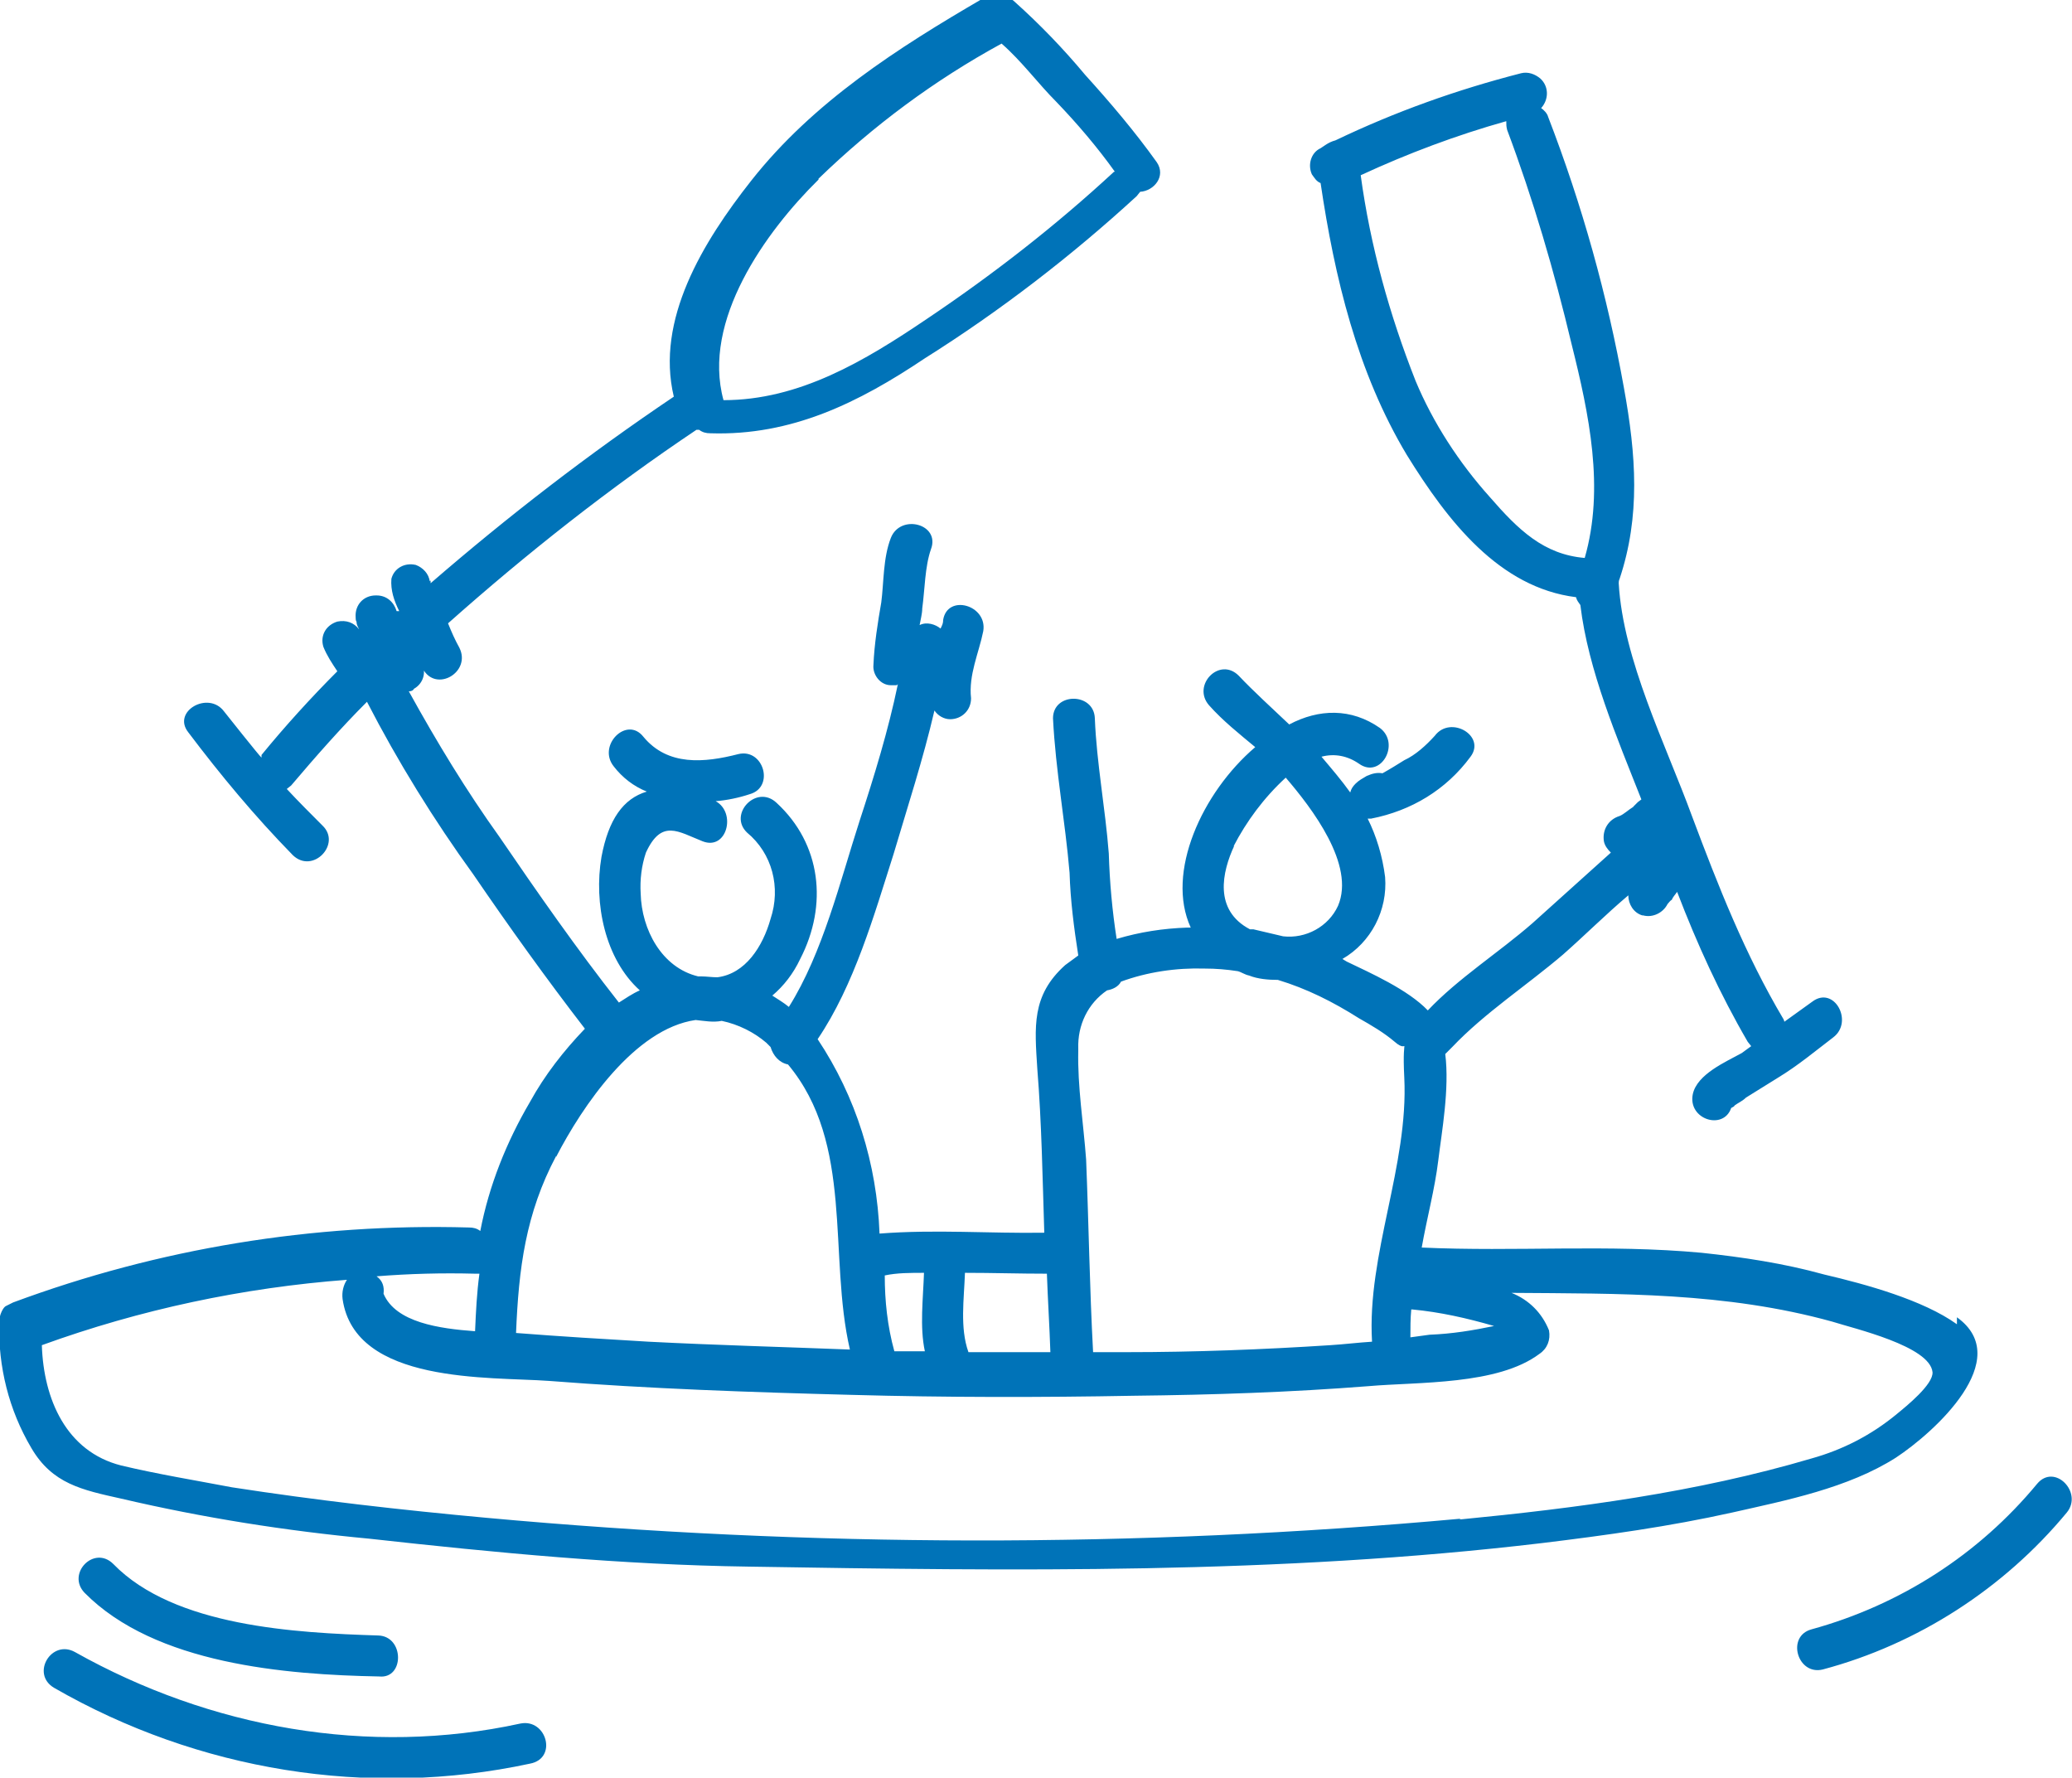 <?xml version="1.0" encoding="UTF-8"?>
<svg id="Vrstva_1" data-name="Vrstva 1" xmlns="http://www.w3.org/2000/svg" version="1.1" viewBox="0 0 237.7 203.9">
  <defs>
    <style>
      .cls-1 {
        fill: #0073b8;
        stroke-width: 0px;
      }
    </style>
  </defs>
  <path class="cls-1" d="M59.7,197.7c-17.4,3.8-35.6.5-51.1-8.2-2.7-1.5-5.1,2.5-2.4,4.1,16.5,9.5,36,12.7,54.6,8.7,3.2-.6,1.9-5.2-1.1-4.6h0ZM43.4,187.6c-9.4-.3-23.4-1-30.4-8.2-2.2-2.2-5.4,1.1-3.3,3.3,8.1,8.2,23.1,9.4,33.8,9.6,2.9.3,2.9-4.6-.1-4.7h0ZM233.7,170.2c-6.7,8.1-15.7,13.9-25.9,16.7-2.9.8-1.6,5.3,1.3,4.6,10.9-2.9,20.8-9.3,28-18,1.9-2.3-1.4-5.7-3.4-3.3h0ZM224.5,151.9c-3.9-2.8-10.5-4.6-15.2-5.7-4.7-1.3-9.4-2-14.1-2.5-10.8-1-21.3-.1-32.1-.6.6-3.4,1.5-6.7,1.9-10s1.3-8.2.8-12.2l.8-.8c3.7-3.9,8.6-7.1,12.7-10.6,2.5-2.2,4.9-4.6,7.5-6.8,0,1,.6,2,1.6,2.3h.1c1.1.3,2.3-.3,2.8-1.3.1-.1.3-.4.5-.5.1-.3.4-.6.6-.9,2.3,6,4.9,11.7,8.1,17.2.1.1.3.4.4.5l-1.1.8c-1.8,1-5.1,2.4-5.6,4.7-.6,2.9,3.5,4.2,4.4,1.6.1-.1.3-.1.4-.3.4-.3.9-.5,1.3-.9,1.3-.8,2.4-1.5,3.7-2.3,2.3-1.4,4.2-3,6.3-4.6,2.4-1.8.1-6-2.4-4.1l-3.2,2.3c0-.1-.1-.3-.1-.3-4.4-7.4-7.5-15.3-10.5-23.3-3-8.2-7.9-17.9-8.4-26.7,0-.1,0-.3.1-.5,2.4-7.2,1.9-14.2.5-21.9-1.9-10.6-4.8-21-8.7-31.1-.1-.4-.5-.8-.8-1,.9-1,.9-2.5-.1-3.4-.6-.5-1.4-.8-2.2-.6-7.4,1.9-14.4,4.4-21.3,7.7-.4.1-.8.3-1.1.5l-.6.4c-1.1.5-1.5,1.9-1,3,.3.4.5.8,1,1,1.6,10.8,4.2,21.7,9.9,31.2,4.7,7.6,10.6,15.2,19.4,16.3.1.4.3.6.5.9.9,7.5,4.2,15.2,7,22.3l-.4.3-.5.5c-.3.3,0,0,0,.1h-.1c-.5.3-1,.8-1.5,1-1.3.4-2,1.6-1.8,2.9.1.5.4.9.8,1.3-3,2.7-6,5.4-9,8.1-3.9,3.4-8.5,6.3-12,10-2.3-2.4-6.6-4.3-9.3-5.6l-.5-.3c3.3-1.9,5.2-5.6,4.9-9.4-.3-2.4-1-4.7-2-6.7h.4c4.6-.9,8.6-3.3,11.4-7.1,1.8-2.4-2.3-4.8-4.1-2.4-1,1.1-2.2,2.2-3.5,2.8-.8.5-1.6,1-2.5,1.5-.6-.1-1.1,0-1.8.3-.5.3-.9.5-1.3.9-.3.3-.5.6-.6,1-1-1.4-2.2-2.8-3.3-4.1,1.5-.4,3-.1,4.3.8,2.5,1.8,4.8-2.3,2.4-4.1-3.3-2.3-7-2.2-10.4-.4-2-1.9-4.1-3.8-5.8-5.6-2.2-2.2-5.4,1.1-3.4,3.4,1.6,1.8,3.5,3.3,5.3,4.8-6.1,5.2-10.3,14.4-7.4,20.7h-.4c-2.8.1-5.4.5-8.1,1.3-.5-3.2-.8-6.5-.9-9.8-.4-5.2-1.4-10.4-1.6-15.5-.1-3-4.8-3-4.8,0,.3,6,1.4,11.8,1.9,17.7.1,3.2.5,6.3,1,9.5l-1.5,1.1c-3.9,3.5-3.5,7.1-3.2,11.9.5,6.2.6,12.5.8,18.8-6.3.1-12.5-.4-18.9.1-.3-8-2.7-15.7-7.1-22.3,4.2-6.2,6.5-14.3,8.7-21.2,1.6-5.4,3.4-10.9,4.7-16.5.4.6,1.1,1,1.8,1,1.3,0,2.4-1,2.4-2.4-.3-2.7.9-5.2,1.4-7.7.5-3-4.1-4.3-4.6-1.3,0,.4-.1.6-.3,1-.6-.5-1.6-.8-2.4-.4.1-.6.3-1.3.3-1.9.3-2.2.3-4.8,1-6.8,1.1-2.9-3.5-4.1-4.6-1.3-.9,2.3-.8,5.1-1.1,7.4-.4,2.3-.8,4.8-.9,7.2-.1,1.1.8,2.3,2,2.3s.5,0,.8-.1c-1.1,5.3-2.7,10.5-4.4,15.7-2.2,6.8-4.2,15.1-8.1,21.3-.6-.5-1.3-.9-1.9-1.3,1.3-1.1,2.4-2.5,3.2-4.2,3.2-6.2,2.4-13.2-2.7-17.9-2.3-2.2-5.6,1.3-3.4,3.4,2.9,2.4,3.9,6.3,2.7,9.9-.9,3.2-2.9,6.3-6.1,6.7-.6,0-1.3-.1-1.8-.1h-.4c-4.2-1-6.5-5.4-6.6-9.5-.1-1.6.1-3.2.6-4.7,1.8-3.9,3.7-2.4,6.5-1.3,2.8,1.1,3.9-3.3,1.5-4.6,1.3-.1,2.7-.4,3.9-.8,2.9-.8,1.6-5.3-1.3-4.6-3.9,1-8.1,1.4-10.9-2-1.9-2.4-5.3,1-3.4,3.4,1,1.3,2.3,2.3,3.8,2.9-2.7.8-4.4,3.2-5.2,7.5-.9,5.3.4,11.7,4.4,15.3-.9.4-1.6.9-2.4,1.4-4.8-6.1-9.4-12.7-13.7-19-3.8-5.3-7.2-10.9-10.4-16.7.3,0,.5-.1.6-.3.9-.5,1.4-1.6,1-2.7v.4c1.5,2.8,5.6.4,4.2-2.4-.5-.9-.9-1.8-1.3-2.8,9-8,18.5-15.5,28.5-22.2h.3c.4.3.8.4,1.3.4,9.3.3,17-3.5,24.6-8.6,8.6-5.4,16.9-11.8,24.3-18.6.1-.1.3-.4.4-.5,1.6-.1,3-1.8,1.9-3.4-2.5-3.5-5.3-6.8-8.2-10-2.5-3-5.2-5.8-8.1-8.4-.4-.4-.9-.5-1.4-.5-.6-.4-1.5-.4-2.2.1-9.8,5.7-19.5,11.9-26.6,20.9-5.6,7.1-11,16-8.9,24.8-9.8,6.6-19,13.7-27.9,21.4v-.3c-.1,0-.1.1-.1.1-.1-.9-.8-1.6-1.6-1.9-1.3-.3-2.5.4-2.8,1.6-.1,1.3.3,2.5.9,3.7h-.3c-.3-1-1.1-1.8-2.3-1.8h-.1c-1.4,0-2.4,1.1-2.3,2.5,0,.1,0,.4.1.5,0,.3.1.5.3.9-.6-.8-1.5-1.1-2.5-.9-1.3.4-2,1.6-1.6,2.9.4,1,1,1.9,1.6,2.8-3,3-6,6.3-8.7,9.6v.3c-.1,0-4.3-5.3-4.3-5.3-1.8-2.4-6,0-4.1,2.4,3.7,4.9,7.6,9.6,12,14.1,2.3,2.2,5.6-1.3,3.4-3.4-1.4-1.4-2.8-2.8-4.1-4.2.1-.1.4-.3.5-.4,2.8-3.3,5.7-6.6,8.7-9.6,3.5,6.8,7.7,13.6,12.2,19.8,4.1,6,8.4,12,12.8,17.7-2.4,2.5-4.6,5.3-6.3,8.4-2.7,4.6-4.7,9.6-5.7,14.8-.4-.3-.8-.4-1.3-.4-17.9-.5-35.6,2.4-52.3,8.6l-.8.4c-.3.1-.8,1-.8,1.9-.1,5.1,1.1,10,3.7,14.4,2.4,4.1,5.8,4.8,10.3,5.8,9.4,2.2,18.9,3.7,28.5,4.6,14.4,1.6,29,3,43.5,3.2,30.4.5,60.7.9,91-2.7,7.4-.9,14.6-1.9,21.8-3.5,6.2-1.4,13.3-2.8,18.8-6.3,4.4-2.9,13.7-11.3,7-16.1h0ZM181.8,64c-4.7-.4-7.6-3.2-10.9-7-3.5-3.9-6.5-8.5-8.5-13.3-3-7.6-5.2-15.5-6.3-23.6,5.4-2.5,11-4.6,16.7-6.2,0,.4,0,.6.1,1,3,8,5.4,16.2,7.4,24.6,2,8,3.8,16.5,1.5,24.5ZM93.9,20.5c6.3-6.1,13.3-11.3,21-15.5,2.3,2,4.2,4.6,6.3,6.7,2.4,2.5,4.7,5.2,6.7,8h-.1c-6.7,6.2-13.9,11.8-21.5,16.9-7.1,4.8-14.6,9.3-23.3,9.3-2.5-9.1,4.8-19.3,10.9-25.3ZM162,150.2c3.2.3,6.3,1,9.4,1.9-2.4.5-4.8.9-7.4,1l-2.2.3c0-1,0-2.2.1-3.2ZM141.5,97.1c1.5-2.9,3.5-5.6,6-7.9,3,3.5,8,10,6,14.7-1.1,2.4-3.7,3.8-6.3,3.5l-3.4-.8h-.4c-4.2-2.2-3.2-6.6-1.8-9.6ZM123.7,120.3c-.1-2.7,1.1-5.2,3.3-6.7.6-.1,1.3-.4,1.6-1,3-1.1,6.3-1.6,9.6-1.5,1.3,0,2.5.1,3.8.3.4.1.8.4,1.3.5,1,.4,2.2.5,3.3.5,3.3,1,6.3,2.5,9.3,4.4,1.4.8,2.8,1.6,4.1,2.7,1.8,1.6.8-1.6,1.1,4.1.5,10.1-4.3,20.3-3.7,30.3-1.6.1-3.2.3-4.8.4-7.7.5-15.6.8-23.3.8h-3.9c-.4-7.4-.5-14.7-.8-22.1-.3-4.1-1-8.4-.9-12.5ZM110.7,146c3.2,0,6.2.1,9.4.1.1,2.9.3,6,.4,9h-9.4c-1-2.8-.5-6.1-.4-9.1ZM106,146c-.1,3-.5,6.2.1,9h-3.5c-.8-2.9-1.1-5.8-1.1-8.7,1.4-.3,2.9-.3,4.6-.3ZM63.8,132.7c3-5.8,9-14.7,16-15.7,1,.1,2,.3,3,.1,1.9.4,3.7,1.3,5.1,2.5l.5.5c.3,1,1,1.8,2,2,7.6,9.1,4.6,21.9,7.1,32.7-7.7-.3-15.3-.5-23.1-.9-5.1-.3-10.1-.6-15.2-1,.3-7.4,1.1-13.7,4.6-20.3ZM54.5,146.1h.5c-.3,2.2-.4,4.3-.5,6.6-4.1-.3-9.1-1-10.5-4.3.1-.8-.1-1.5-.8-2,3.8-.3,7.5-.4,11.3-.3ZM167.6,174.2c-37.3,3.4-74.7,3.3-111.8-.1-9.8-.9-19.5-2-29.2-3.5-4.2-.8-8.5-1.5-12.7-2.5-6.3-1.6-8.9-7.6-9.1-13.8,11.3-4.1,23.1-6.6,35-7.5-.4.6-.6,1.4-.5,2.2,1.4,9.8,16.9,8.9,23.7,9.4,11.5.9,23.2,1.3,34.7,1.6,10.8.3,21.7.3,32.4.1,9-.1,18-.4,26.9-1.1,5.7-.5,14.8-.1,19.6-3.7.9-.6,1.3-1.6,1.1-2.7-.8-2-2.3-3.5-4.3-4.3,12.3.1,24.5-.1,36.8,3.3,2.5.8,11.2,2.8,11.5,5.8.1,1.4-3,3.9-4.1,4.8-2.9,2.4-6.2,4.1-9.8,5.1-13.2,3.9-27,5.7-40.4,7h0Z"/>
</svg>